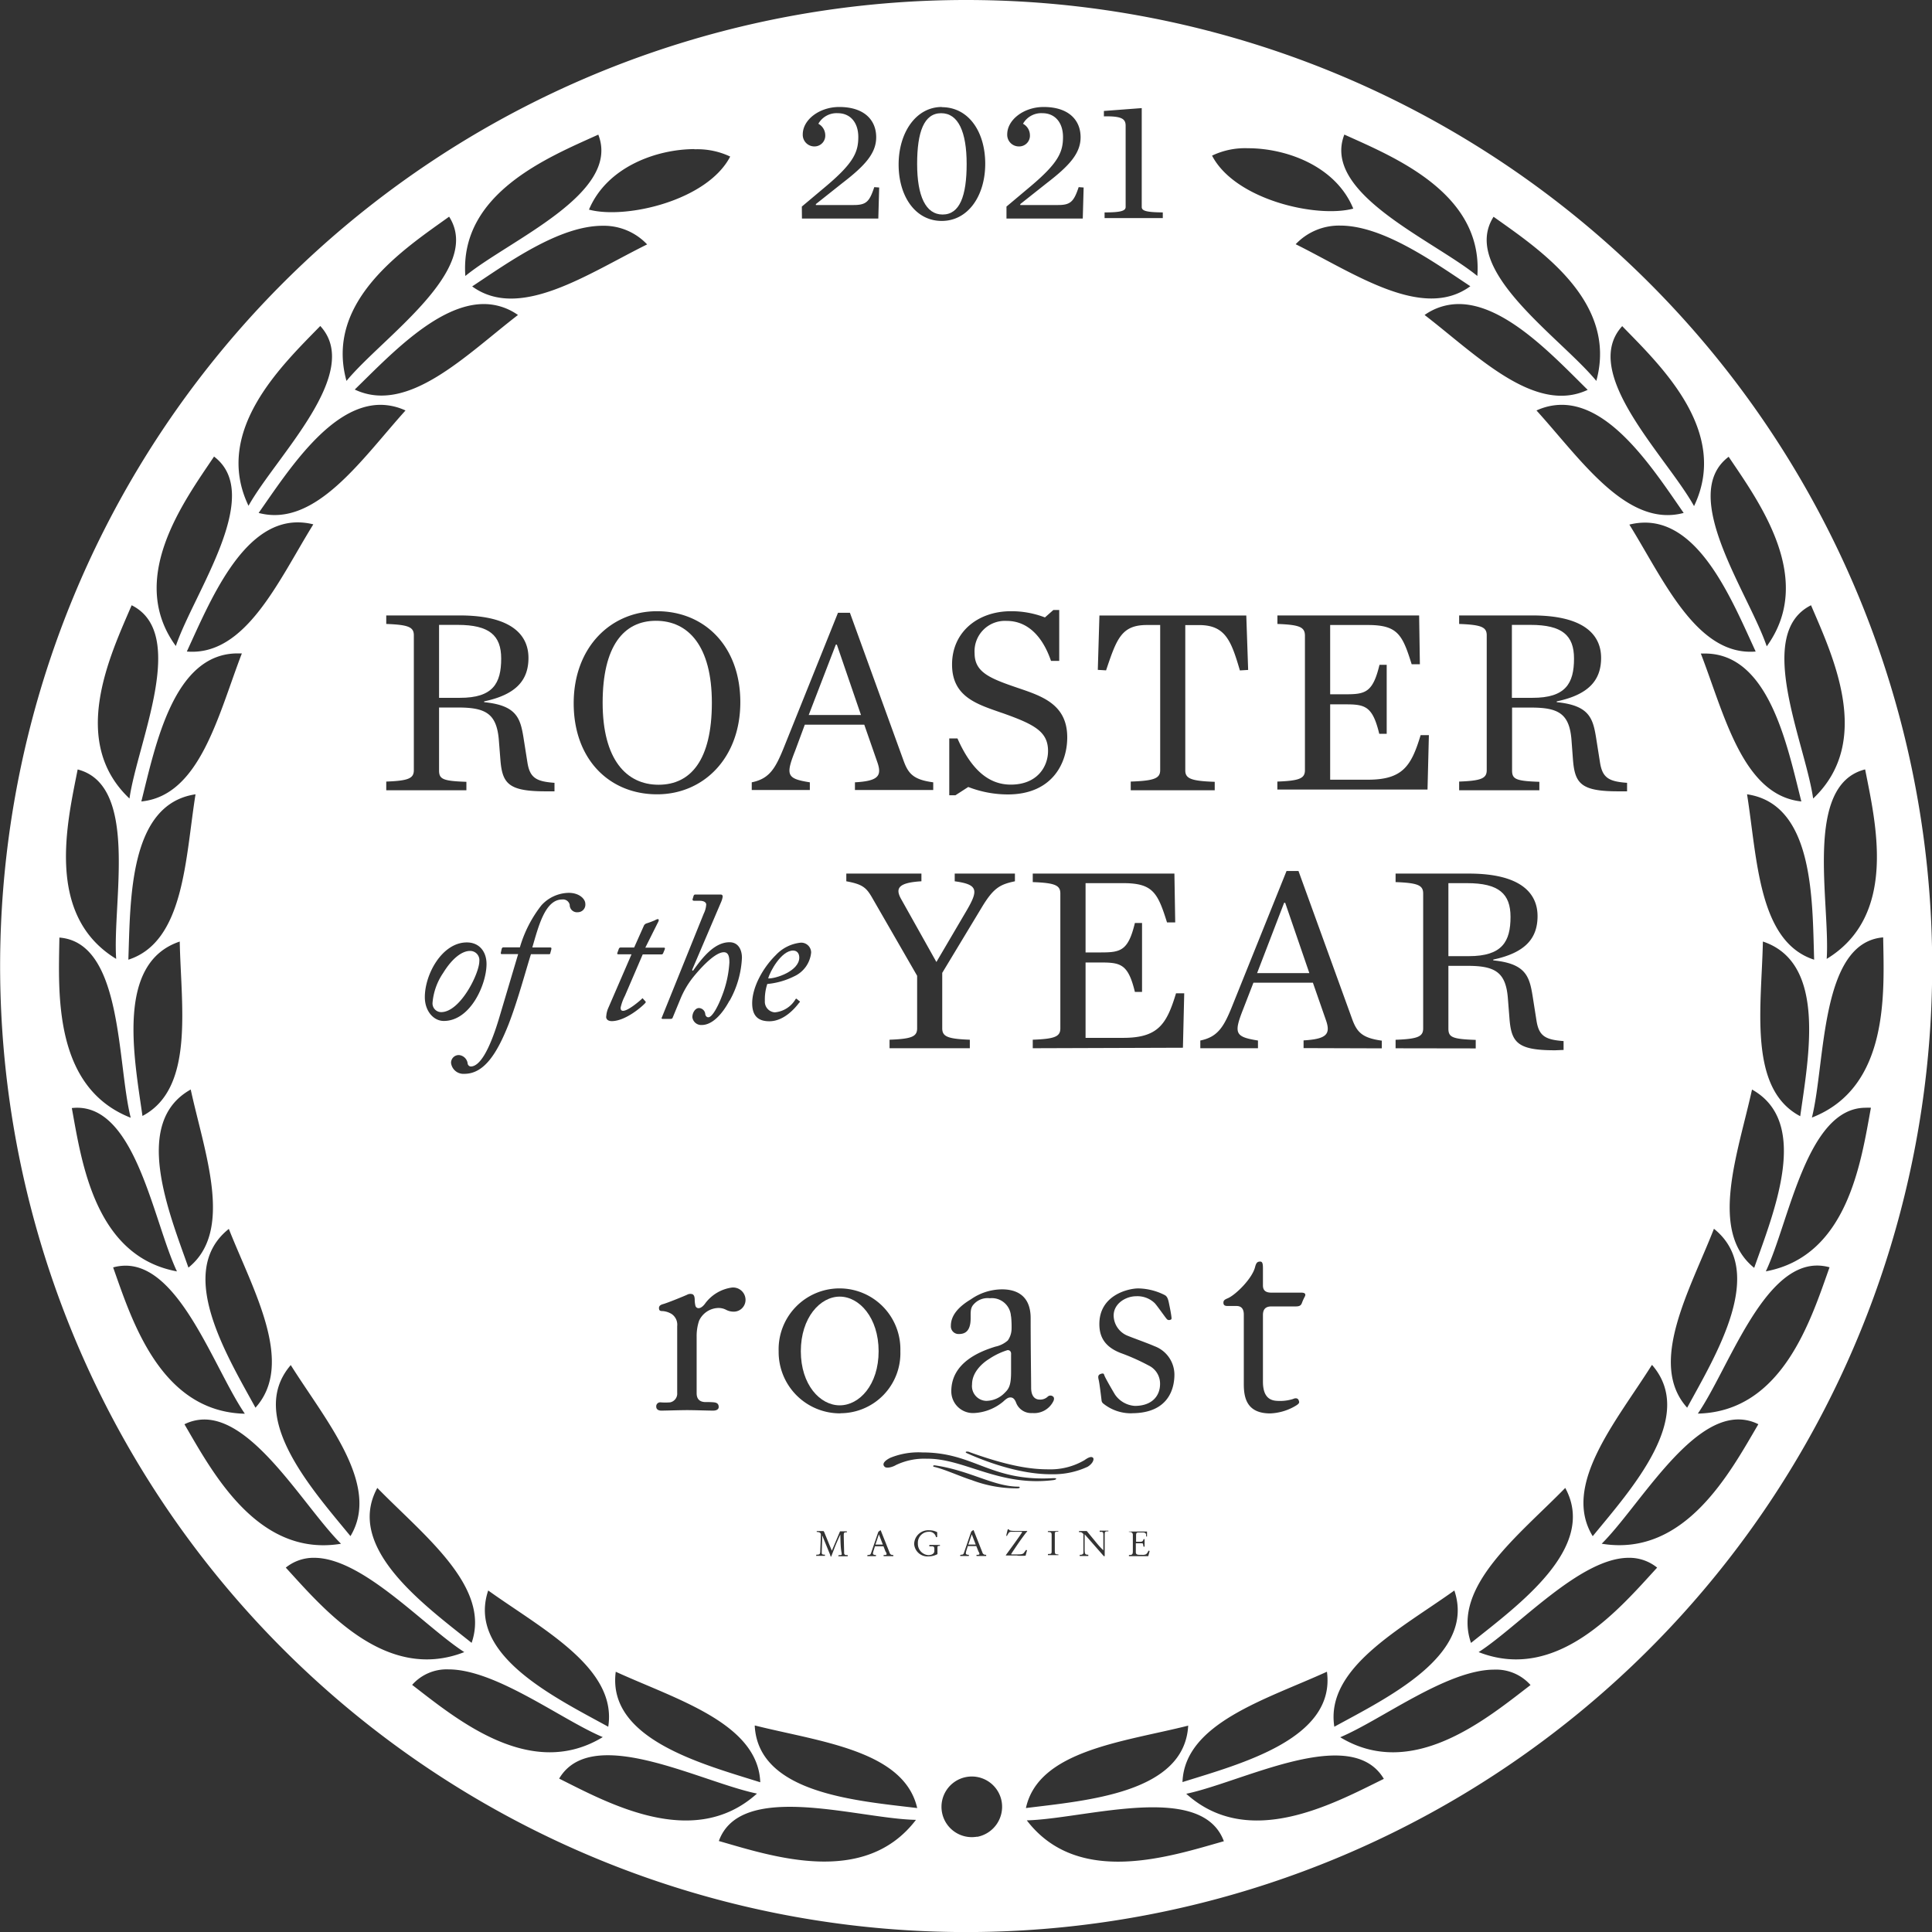 <?xml version="1.0" encoding="UTF-8"?> <svg xmlns="http://www.w3.org/2000/svg" id="Layer_1" data-name="Layer 1" viewBox="0 0 310.97 310.97"><rect x="0" y="0" width="310.97" height="310.97" fill="#333333" stroke="none"/><g><g><polygon points="156.41 246.98 155.86 248.61 157.05 248.61 156.42 246.98 156.41 246.98" fill="#fff"></polygon><path d="M128.65,154.13c0-.6-.3-1.13-1-1.13-1.9,0-3.74,3.41-4,4.48C124.76,157.57,128.65,156.32,128.65,154.13Z" fill="#fff"></path><path d="M141.42,217.49c0-5.4-3.11-8.79-6.26-8.79s-6.26,3.39-6.26,8.79,3.1,8.71,6.26,8.71S141.42,222.9,141.42,217.49Z" fill="#fff"></path><path d="M114.58,113.11c0-9.14-3.8-13.19-9-13.19S97,104,97,113.11s3.8,13.2,9,13.2S114.58,122.3,114.58,113.11Z" fill="#fff"></path><polygon points="134.7 103.76 134.53 103.76 130.17 115.08 138.58 115.08 134.7 103.76" fill="#fff"></polygon><path d="M151.72,34.53c2.76,0,3.87-3,3.87-8.14s-1.34-8.17-4.1-8.17-3.87,3-3.87,8.17S149,34.53,151.72,34.53Z" fill="#fff"></path><path d="M75.64,153.06c-1.24,0-2.82,1.13-4.3,3.53a10,10,0,0,0-1.72,4.81A1.4,1.4,0,0,0,71,162.91c3.09,0,6.15-6.23,6.15-8.19A1.48,1.48,0,0,0,75.64,153.06Z" fill="#fff"></path><path d="M162.18,217.31a11.29,11.29,0,0,0-3,1.44c-.86.52-2.72,2-2.72,4.06a2.38,2.38,0,0,0,2.28,2.67,4.18,4.18,0,0,0,3-1.32c.69-.66,1-1.27,1-3.35v-2.76C162.79,217.58,162.57,217.31,162.18,217.31Z" fill="#fff"></path><path d="M80.67,106c0-3.71-1.88-5.42-7-5.42h-3v11.74H74C79.34,112.34,80.67,110,80.67,106Z" fill="#fff"></path><polygon points="141.46 246.98 140.91 248.61 142.1 248.61 141.47 246.98 141.46 246.98" fill="#fff"></polygon><path d="M253.35,106c0-3.71-1.88-5.42-7-5.42h-3v11.74h3.28C252,112.34,253.35,110,253.35,106Z" fill="#fff"></path><polygon points="206.69 145.31 202.34 156.63 210.75 156.63 206.86 145.31 206.69 145.31" fill="#fff"></polygon><path d="M243.13,147.58c0-3.72-1.88-5.43-7-5.43h-3V153.9h3.29C241.8,153.9,243.13,151.55,243.13,147.58Z" fill="#fff"></path></g><path d="M155.48,0A155.49,155.49,0,1,0,311,155.48,155.48,155.48,0,0,0,155.48,0ZM291.64,179.88h0c2.22-8.85,1.27-28.17,11.47-29C303.25,159.62,304.18,175,291.64,179.88Zm-87,28.18h4.83c.52,0,.79.19.53.67a7.9,7.9,0,0,0-.45,1c-.15.39-.37.56-1.06.55h-3.85c-.85,0-1.36.37-1.36,1.4v10.67c0,1.57.41,3,2.16,3.12a7,7,0,0,0,2.68-.29c.42-.2.78-.14.91.2s.14.46-.3.78a8.63,8.63,0,0,1-4.28,1.34c-3.81,0-4.25-2.57-4.25-4.73V211.6c0-1.17-.63-1.39-1.18-1.39h-1.43c-.48,0-.67-.16-.67-.53s.19-.5.71-.72c1.24-.53,3.9-3.13,4.38-5,.17-.66.34-.9.82-.9.29,0,.45.18.45,1v2.78C203.27,207.52,203.52,208.06,204.63,208.06Zm8.94,61c1.45,10.83-13.89,14.84-23.25,17.78C190.68,277.35,203.85,273.52,213.57,269.08Zm-3.76-100.36v-1.24c3.72-.22,4.4-1,3.59-3.29l-2.09-6h-9.57l-1.62,4.18c-1.58,4-1.37,4.53,2.35,5.13v1.24H193.2v-1.24c2.9-.6,3.84-2.27,5.29-5.94l8.59-21.35H209L217.63,164c.77,2.13,1.62,3.07,4.78,3.5v1.24Zm-4.21-68.29V99.06h22.81l.12,7.86-1.32,0c-1.49-4.78-2.26-6.32-7.05-6.32H214.1v11.15h2.52c3.16,0,4.35-.3,5.42-4.74h1.16v11.1H222c-1.07-4.44-2.26-4.74-5.42-4.74H214.1v12.13h6.06c5.64,0,7-2.22,8.5-7.17l1.33,0-.22,8.75H205.6V125.8c3.59-.13,4.44-.52,4.44-1.84v-21.7C210,100.94,209.19,100.56,205.6,100.43ZM229.3,50.7a9.51,9.51,0,0,1,5.5-1.76h0c7.47,0,15.26,8.4,20.75,13.81C247,66.77,237.64,57.11,229.3,50.7ZM271,82.56c-9.16,2.46-16.62-8.71-23.69-16.49a9.73,9.73,0,0,1,4.06-.91h0C259.51,65.16,266.29,75.79,271,82.56ZM208.55,39.31a9.6,9.6,0,0,1,7.16-3c6.93,0,15.11,5.9,20.95,9.76C229,51.69,218,44,208.55,39.31ZM234.09,256c3.5,10.39-10.72,17.22-19.32,21.93C213.28,268.48,225.45,262.2,234.09,256Zm-9.46-87.27v-1.37c3.59-.13,4.44-.51,4.44-1.84V143.82c0-1.33-.85-1.71-4.44-1.84v-1.37h11.79c8.54,0,11.06,3.29,11.06,6.84s-1.92,5.89-7.13,7v.13c5.17.51,5.81,2.52,6.32,5.64l.64,4.06c.39,2.47,1.41,3.07,4.36,3.29V169c-.3,0-1.11.05-1.41.05-6,0-7-1.24-7.3-5.13l-.26-3.29c-.34-4.18-2.09-5.17-6.49-5.17h-3.08v10.08c0,1.41.6,1.71,4.4,1.84v1.37Zm27.31,70.77c5.24,9.62-7.55,18.84-15.17,24.94C233.62,255.39,244.5,247.12,251.94,239.49Zm1-120.44c-.34-4.19-2.09-5.17-6.49-5.17h-3.07V124c0,1.41.59,1.71,4.39,1.84v1.36H234.86V125.8c3.58-.13,4.44-.52,4.44-1.84v-21.7c0-1.32-.86-1.7-4.44-1.83V99.06h11.78c8.55,0,11.07,3.29,11.07,6.83s-1.93,5.9-7.14,7v.13c5.17.51,5.81,2.52,6.32,5.64l.64,4.05c.39,2.48,1.41,3.08,4.36,3.29v1.37l-1.41,0c-6,0-7-1.24-7.3-5.12Zm13,100.67c7.18,8.32-3.41,20-9.58,27.53C251.32,239.05,260.21,228.72,265.87,219.72ZM262.26,84.44a10.16,10.16,0,0,1,2.51-.32h0c9,0,14.12,12.76,17.82,20.75C273.11,105.65,267.79,93.35,262.26,84.44ZM289.94,129c-9.45-1-12.39-14-16.18-23.81.23,0,.46,0,.68,0h0C284.72,105.21,287.65,119.93,289.94,129Zm-14.08,68.77c8.6,6.86.35,20.26-4.3,28.81C265.16,219.48,272,207.67,275.86,197.81ZM282,175.37c9.45,5.28,3.56,19.63.35,28.7C275,198.16,279.76,185.6,282,175.37Zm1.76-23.82c10.29,3.43,7.33,18.6,6,28.11C281.32,175.23,283.54,162,283.75,151.55Zm-2.55-23.7C292,129.44,291.7,144.9,292,154.47,283,151.57,282.85,138.17,281.2,127.85Zm19-4c1.67,8.53,5.31,23.5-6.19,30.49C294.62,145.25,290.25,126.39,300.17,123.85ZM291.5,97.42c3.41,8,10.1,21.89.34,31.11C290.54,119.51,282.32,102,291.5,97.42Zm-13.26-23.9c4.86,7.23,14,19.65,6.13,30.51C281.43,95.39,270.08,79.67,278.24,73.52Zm-17.11-21c6.08,6.26,17.33,16.87,11.54,28.94C268.21,73.43,254.19,60,261.13,52.47ZM240.4,34.89c7.11,5.08,20.08,13.53,16.54,26.42C251.14,54.26,234.94,43.49,240.4,34.89Zm-24-13.22c8,3.62,22.35,9.42,21.39,22.75C230.68,38.62,212.7,31.15,216.38,21.67Zm-15.52,2.19c6.09,0,14.1,2.81,16.94,9.72-5.9,1.57-19.05-1.43-22.73-8.53A12.29,12.29,0,0,1,200.86,23.86Zm-23.2-6,6.09-.46V33.31c0,.65.8.85,3.39.88v.91h-9.37v-.91c2.56,0,3.39-.23,3.39-.88V20.24c0-1.11-.63-1.57-3.5-1.51Zm-.72,81.21H200.6l.3,8.76-1.33.08c-1.4-4.78-2.34-7.3-6.57-7.3h-2.22V124c0,1.32.94,1.71,4.74,1.84v1.36H182V125.8c3.8-.13,4.74-.52,4.74-1.84V100.6h-2.14c-4.1,0-4.86,2.22-6.57,7.3l-1.33-.08Zm4.74,147.51s0,0,0,0v-.07s.09,0,.3,0l.72,0,.69,0h1.21s0,0,0,.11v.7a0,0,0,0,1,0,0c-.05,0-.14,0-.14-.06l0-.18c0-.36-.29-.42-.61-.42h-.59c-.32,0-.42.06-.42.5v1l0,0,.68,0c.34,0,.44-.12.53-.43,0,0,0,0,.09,0s.07,0,.07,0,0,.39,0,.58,0,.47,0,.57-.06.07-.09.07a.09.09,0,0,1-.1-.08,3.2,3.2,0,0,0-.06-.34c0-.09-.1-.13-.27-.13l-.81,0c-.08,0-.08,0-.08.07v1.36c0,.41.3.43.7.43h.31a1.26,1.26,0,0,0,.65-.1,1.57,1.57,0,0,0,.37-.56c.08,0,.17,0,.17.05a.22.22,0,0,1,0,.1l-.16.57c0,.16-.07.16-.15.16-.61,0-1.22,0-2,0l-1,0s0-.06,0-.09,0-.1,0-.1c.5,0,.63-.07.63-.6V247C182.29,246.61,182,246.57,181.68,246.57Zm.47-19.1a7.09,7.09,0,0,1-4.64-1.61.75.75,0,0,1-.23-.51c-.09-.77-.33-2.72-.45-3.22s-.16-.84.33-1,.49,0,.6.3.94,1.78,1.67,3a4.21,4.21,0,0,0,3.21,1.85c2.8,0,4.06-1.65,4.06-3.52a3.24,3.24,0,0,0-1.87-3,33.94,33.94,0,0,0-4.49-2c-2.72-1.06-3.41-2.79-3.41-4.66,0-4.66,4.66-5.73,6.27-5.73a9.72,9.72,0,0,1,4.25,1.07c.35.19.52.52.67,1.25s.38,1.82.43,2.46c0,.19-.06.24-.26.29a.47.47,0,0,1-.53-.17c-.2-.21-1.51-2.09-1.91-2.52a4,4,0,0,0-3-1.12c-1.62,0-3.62,1.14-3.62,3.12a3.57,3.57,0,0,0,2.33,3.27c.79.33,3.24,1.2,4.22,1.64a4.9,4.9,0,0,1,3.23,4.72C189,223.2,188.31,227.47,182.15,227.47Zm-7,22.78s0,.05,0,.1,0,.09,0,.09-.47,0-.71,0-.41,0-.67,0c0,0,0,0,0-.12s0-.07.07-.07c.24,0,.52-.06.52-.35v-2.8a.41.41,0,0,0,0-.19.93.93,0,0,0-.4-.31h-.3s0-.06,0-.11,0-.07,0-.07h.45c.27,0,.68,0,.79,0l1.73,2.1a12.83,12.83,0,0,0,.94,1h0V247c0-.38-.14-.44-.32-.44H177s0-.06,0-.1,0-.09,0-.09.42,0,.7,0,.54,0,.7,0,0,0,0,0v.11s0,0-.05,0h-.15c-.39,0-.39.2-.39.68v3.32h-.14l-3.09-3.53v2.62C174.62,250.18,174.68,250.23,175.18,250.25Zm-6.51-3.66,0,0v-.09c0-.07.06-.07.09-.07s.34,0,.73,0l.86,0,0,0v.1l0,0-.15,0c-.23,0-.41,0-.41.3v2.49c0,.84,0,.84.58.87l0,0v.11s-.09,0-.14,0-.46,0-.7,0-.55,0-.85,0c0,0,0-.05,0-.1s0-.09.18-.09c.4,0,.42-.09.42-.52V247C169.25,246.67,169.15,246.59,168.67,246.59Zm-11.15,3.17-.37-.92h-1.36l-.26.81a1.55,1.55,0,0,0-.06.37c0,.19.26.23.42.23s.06,0,.06.11,0,.08,0,.08l-.71,0-.56,0c-.12,0-.12,0-.12-.09v-.07s0,0,.19-.05c.3,0,.34-.08.45-.4l1.13-3.3a1.15,1.15,0,0,1,.38-.27l1.43,3.62a.49.49,0,0,0,.54.36c.06,0,.07.07.07.14s0,.06-.11.06-.45,0-.68,0-.46,0-.69,0c-.08,0-.09,0-.09-.1s0-.09.12-.09.36,0,.36-.15A1.07,1.07,0,0,0,157.52,249.76Zm-1.28-11.59c-2-.67-4.11-1.65-5.79-2.06-.23-.05-.25-.08-.23-.15s0-.14.33-.1c5.62.83,9.4,3.42,13.41,3.42.09,0,.19.06.18.12s0,.12-.35.15A20.39,20.39,0,0,1,156.24,238.17Zm-6.93-3.38a10.54,10.54,0,0,0-5.07,1c-.61.37-1.48.55-1.78.33s-.59-.76.86-1.49a12,12,0,0,1,5.15-.86c8.44,0,10.9,4.73,21.12,4.14.38,0,.41.05.42.11s-.14.16-.42.2C160.89,239.33,155.27,234.79,149.31,234.79Zm-6.74,15-.36-.92h-1.37l-.25.81a1.23,1.23,0,0,0-.07.37c0,.19.27.23.42.23s.06,0,.06.11,0,.08,0,.08l-.71,0-.56,0c-.12,0-.12,0-.12-.09v-.07s.05,0,.19-.05c.3,0,.34-.08.45-.4l1.13-3.3a1.39,1.39,0,0,1,.38-.27l1.44,3.62a.47.47,0,0,0,.53.36c.06,0,.07.07.07.14s0,.06-.1.06l-.69,0-.68,0c-.09,0-.1,0-.1-.1s0-.09.12-.09.37,0,.37-.15A1.25,1.25,0,0,0,142.57,249.76ZM135.26,247h0c-.32.66-.74,1.62-.93,2.13l-.54,1.41a.07.07,0,0,1-.05,0s-.06,0-.07-.11a3.52,3.52,0,0,0-.15-.42l-1.08-2.63c0-.1-.07-.17-.1-.17s0,.12,0,.18c0,.45-.07,2.18-.07,2.46s0,.39.51.39c0,0,0,0,0,.1s0,.09,0,.09-.36,0-.67,0-.65,0-.73,0,0,0,0-.05v-.08c0-.06,0-.06.11-.06.47,0,.54-.14.54-.64,0-.28.1-2.39.1-2.6s-.15-.42-.67-.42c0,0,0,0,0-.07v-.07a0,0,0,0,1,0,0l.65,0,.44,0s.08.09.11.16l1.23,3h0l1.32-3.12h1c.08,0,.1,0,.1,0v.09s0,.07,0,.07h-.17c-.33,0-.33.16-.33.53s.06,2.47.06,2.79a.31.31,0,0,0,.33.34c.23,0,.25,0,.25.06s0,.13,0,.13c-.3,0-.54,0-.78,0l-.73,0s0,0,0-.06v-.06s0-.07.31-.07.22-.14.22-.34C135.3,249.29,135.28,248,135.26,247Zm0-19.51a9.87,9.87,0,0,1-9.93-10,9.8,9.8,0,1,1,19.59,0A9.66,9.66,0,0,1,135.29,227.47ZM31.47,127.85c-1.65,10.32-1.79,23.72-10.81,26.62C21,144.9,20.72,129.44,31.47,127.85ZM22.75,129c2.29-9.11,5.2-23.83,15.5-23.83.22,0,.45,0,.68,0C35.14,115,32.2,128.07,22.75,129Zm6.18,22.51c.2,10.46,2.42,23.68-6,28.11C21.59,170.15,18.63,155,28.93,151.55Zm1.76,23.82c2.22,10.23,7,22.79-.36,28.7C27.14,195,21.24,180.65,30.69,175.37Zm6.13,22.44c3.89,9.86,10.72,21.67,4.3,28.81C36.46,218.07,28.23,204.67,36.82,197.81Zm-6.73-92.94c3.7-8,8.86-20.75,17.83-20.75a10.16,10.16,0,0,1,2.51.32C44.88,93.35,39.56,105.65,30.09,104.87ZM46.8,219.72c5.66,9,14.55,19.33,9.61,27.53C50.21,239.69,39.65,228,46.8,219.72ZM41.63,82.56c4.75-6.77,11.53-17.4,19.64-17.4a9.72,9.72,0,0,1,4,.91C58.25,73.85,50.79,85,41.63,82.56Zm32.12,31.32H70.67V124c0,1.41.6,1.71,4.4,1.84v1.36H62.17V125.8c3.59-.13,4.44-.52,4.44-1.84v-21.7c0-1.32-.85-1.7-4.44-1.83V99.06H74c8.54,0,11.06,3.29,11.06,6.83s-1.92,5.9-7.13,7v.13c5.17.51,5.81,2.52,6.32,5.64l.64,4.05c.39,2.48,1.41,3.08,4.36,3.29v1.37l-1.41,0c-6,0-7-1.24-7.3-5.12l-.26-3.29C79.9,114.86,78.15,113.88,73.75,113.88Zm4.56,41.29c0,3.26-2.58,9.16-6.88,9.16-1.63,0-3.05-1.57-3.05-3.83,0-3.73,2.81-8.81,6.76-8.81C77.13,151.69,78.31,153.15,78.31,155.17ZM76,46.1c5.83-3.86,14-9.76,21-9.76a9.58,9.58,0,0,1,7.16,3C94.71,44,83.66,51.69,76,46.1Zm1.86,2.84a9.51,9.51,0,0,1,5.51,1.76c-8.33,6.41-17.69,16.07-26.27,12C62.61,57.34,70.41,48.94,77.88,48.94ZM60.73,239.49c7.44,7.63,18.32,15.9,15.18,24.94C68.28,258.33,55.49,249.11,60.73,239.49Zm14-66.65a2,2,0,0,1-2.13-1.75,1.24,1.24,0,0,1,1.27-1.27,1.55,1.55,0,0,1,1.4,1.33.55.55,0,0,0,.5.51c1.42,0,3-2.49,4.63-8l3-10.09H80.77c-.14,0-.2-.09-.14-.29l.11-.51c.06-.21.12-.29.36-.29h2.58a19.94,19.94,0,0,1,3.47-6.77,6.08,6.08,0,0,1,4.39-2c1.72,0,2.67,1,2.67,1.75A1.22,1.22,0,0,1,93,146.83a1.17,1.17,0,0,1-1.3-1.19,1.1,1.1,0,0,0-1.22-.86c-2.76,0-3.82,4.39-4.8,7.72h2.87c.18,0,.24.08.18.35l-.15.54c0,.17-.09.2-.32.2H85.46c-.77,2.41-2.14,7.54-3.62,11.33C80,169.55,77.93,172.84,74.75,172.84ZM78.58,256c8.67,6.21,20.82,12.49,19.32,21.93C89.32,273.21,75.1,266.38,78.58,256Zm19-92.37a3.87,3.87,0,0,1,.33-1.39l3.74-8.64H99.55c-.18,0-.24-.06-.18-.23l.24-.66a.31.31,0,0,1,.33-.2h2.13l1.54-3.45a.71.71,0,0,1,.48-.44,13.34,13.34,0,0,0,1.33-.5,1.27,1.27,0,0,1,.45-.18c.18,0,.24.18,0,.59l-2,4h3c.14,0,.2.08.11.32l-.26.62a.28.28,0,0,1-.27.15h-3l-2.87,6.68a7.76,7.76,0,0,0-.69,1.9c0,.32.12.5.39.5.86,0,2.79-1.69,3-1.9s.18-.09.26,0l.33.36c.09.09.09.15,0,.27-.39.47-3.14,2.93-5.43,2.93C97.77,164.33,97.56,164,97.56,163.62Zm1.55,105.46c9.71,4.44,22.88,8.27,23.24,17.78C113,283.92,97.68,279.91,99.11,269.08Zm25.53-106.14a4.31,4.31,0,0,0,3.38-2.11c.06-.09.15-.15.27,0l.33.27c.15.09.15.18,0,.27-.74,1-2.52,3-4.81,3-1.93,0-2.76-1-2.76-2.91,0-2.49,1.63-5.6,3.8-7.74a6.4,6.4,0,0,1,4-2,1.6,1.6,0,0,1,1.69,1.58,4.71,4.71,0,0,1-2.76,3.85,12.19,12.19,0,0,1-4.3,1.22,8,8,0,0,0-.39,2.73A1.72,1.72,0,0,0,124.64,162.94ZM145,144.63l5.72,10.21,4.87-8.29c1.92-3.29,1.84-4.19-1.92-4.7v-1.24h9.69v1.24c-2.43.51-3.46,1.07-5.38,4.27l-6.32,10.47v8.92c0,1.33.86,1.71,4.44,1.84v1.37H143.18v-1.37c3.59-.13,4.44-.51,4.44-1.84v-8.45l-7.26-12.6c-.94-1.63-1.58-2.14-4.14-2.61v-1.24h12.09v1.24C144.55,142.07,144.12,143,145,144.63Zm16.24-29.89c-3.88-1.37-8-2.52-8-7.78s4.18-8.58,9.48-8.58a15,15,0,0,1,5.47,1l1.36-1.2h.94v8.2h-1.32c-1.37-4-3.8-6.44-7.13-6.44a4.89,4.89,0,0,0-5.17,5.21c0,3.07,2.47,4.05,7,5.59,3.89,1.32,7.91,2.65,7.91,7.94,0,4.23-2.48,9.19-9.57,9.19a17.62,17.62,0,0,1-6.36-1.2L153.79,128h-1v-9.14h1.32c2.22,5,5,7.43,8.58,7.43,4.27,0,6-2.9,6-5.42C168.69,117.72,166.43,116.57,161.26,114.74Zm1.48,97.13a3.08,3.08,0,0,0-3.4-2.91,3,3,0,0,0-2.68,1.08c-.64.76-.28,1.83-.47,3s-.8,1.68-1.8,1.68a1.24,1.24,0,0,1-1.32-1.33c0-1.59,1.12-3,3.23-4.26a8.84,8.84,0,0,1,5-1.6c1.64,0,4.61.48,4.61,4.63,0,4.77.08,10,.08,11.22s.51,1.89,1.37,1.89a1.74,1.74,0,0,0,1.28-.45.63.63,0,0,1,.77-.11c.24.12.33.35.2.73a3.44,3.44,0,0,1-3.43,2,2.6,2.6,0,0,1-2.59-1.61c-.26-.72-.59-.9-.91-.9s-.56.08-1.2.68a7.92,7.92,0,0,1-4.69,1.83,3.49,3.49,0,0,1-3.65-3.51c0-4.71,4.81-6.47,7.1-7.18a4.33,4.33,0,0,0,2-1,3.37,3.37,0,0,0,.6-1.81A15.66,15.66,0,0,0,162.74,211.87Zm6.57,25.42c-5.94.06-12.35-2.8-13.71-3.41-.16-.08-.17-.16-.08-.22a1,1,0,0,1,.64.1c6.53,2.35,10.06,2.74,12.59,2.74a10.84,10.84,0,0,0,5.83-1.48c.78-.56,1.16-.59,1.37-.38s0,.91-.86,1.44A13,13,0,0,1,169.31,237.29Zm-3.06-68.57v-1.37c3.58-.13,4.44-.51,4.44-1.84V143.82c0-1.33-.86-1.71-4.44-1.84v-1.37h22.8l.13,7.86-1.32,0c-1.5-4.78-2.27-6.32-7.05-6.32h-6.06v11.15h2.52c3.16,0,4.35-.3,5.42-4.74h1.15v11.1h-1.15c-1.07-4.44-2.26-4.74-5.42-4.74h-2.52v12.13h6.06c5.64,0,7-2.22,8.5-7.17l1.32,0-.21,8.76ZM162,33.25l4-3.36c4.33-3.67,5.1-5.41,5.1-7.83s-1.37-3.84-3.3-3.84a3.37,3.37,0,0,0-3.14,1.7,2.1,2.1,0,0,1,1.11,1.77A1.73,1.73,0,0,1,164,23.57a1.87,1.87,0,0,1-1.88-1.94c0-2.36,2.68-4.41,5.86-4.41,4.07,0,5.95,2.14,5.95,4.87,0,2.56-1.76,4.55-5.43,7.37l-4.28,3.39V33h6.1c2,0,2.53-.57,3.3-2.88l.8.06-.14,5H162Zm-10.42-16c4.36,0,7,4,7,9.11s-2.73,9.2-7,9.2-6.94-4-6.94-9.08S147.39,17.22,151.6,17.22Zm-22.52,16,4-3.36c4.33-3.67,5.09-5.41,5.09-7.83s-1.36-3.84-3.3-3.84a3.37,3.37,0,0,0-3.13,1.7,2.12,2.12,0,0,1,1.11,1.77,1.74,1.74,0,0,1-1.74,1.88,1.87,1.87,0,0,1-1.88-1.94c0-2.36,2.68-4.41,5.87-4.41,4.07,0,5.95,2.14,5.95,4.87,0,2.56-1.77,4.55-5.44,7.37l-4.27,3.39V33h6.09c2.05,0,2.54-.57,3.31-2.88l.79.06-.14,5H129.08ZM121,125.92c2.9-.59,3.84-2.26,5.3-5.93l8.58-21.36h1.92l8.63,23.79c.77,2.14,1.62,3.08,4.78,3.5v1.24h-12.6v-1.24c3.72-.21,4.4-1,3.59-3.28l-2.09-6h-9.57L128,120.8c-1.58,4-1.37,4.53,2.35,5.12v1.24H121Zm-2.83,85.2a2.64,2.64,0,0,1-1.27-.28,2.6,2.6,0,0,0-1.49-.3,3.51,3.51,0,0,0-2.89,2.05,7.72,7.72,0,0,0-.39,2.54c0,1.15,0,8.49,0,9.1s.19,1.37,1.29,1.44c.36,0,1.12,0,1.52.05s.74.2.74.75c0,.26-.19.58-.92.58s-3-.08-4.13-.08-3.52.08-4.18.08-.82-.37-.82-.61a.64.64,0,0,1,.71-.72,10,10,0,0,0,1.52,0A1.43,1.43,0,0,0,109,224.2c0-.51,0-9.77,0-10.76a2.08,2.08,0,0,0-.89-1.94,3.27,3.27,0,0,0-1.41-.47c-.24,0-.55,0-.61-.29s-.05-.64.59-.82c.79-.21,3.52-1.34,3.89-1.51a1.09,1.09,0,0,1,.93-.08c.17.13.29.27.32.81a4.13,4.13,0,0,0,.12,1.05.52.52,0,0,0,.49.37c.22,0,.56-.11,1-.66a6.46,6.46,0,0,1,4.31-2.65A2,2,0,0,1,120,209.2,1.9,1.9,0,0,1,118.2,211.12Zm-.76-50.05c-1.19,2.22-2.79,3.91-4.45,3.91a1.43,1.43,0,0,1-1.52-1.27c0-.68.45-1.46,1.07-1.46a1.07,1.07,0,0,1,1,.9c0,.26.18.59.5.59.66,0,1.64-1.93,2.2-3.44a17.56,17.56,0,0,0,1.19-5.37c0-.74-.06-1.66-.89-1.66-1.58,0-4.19,3.08-5,4.09a14.58,14.58,0,0,0-2,3.44l-1.24,3c-.06.18-.21.2-.42.2H106.7c-.18,0-.24-.08-.21-.14l6.79-16.82a3.73,3.73,0,0,0,.39-1.46c0-.35-.42-.59-1-.59h-.92c-.18,0-.33-.09-.27-.27l.15-.5c.06-.15.09-.24.33-.24h4c.24,0,.36.09.36.36a3.46,3.46,0,0,1-.27.89l-4.66,10.91.15.12c1.49-2.1,3.44-4.6,5.88-4.6,1.36,0,2,1.13,2,2.5A15.52,15.52,0,0,1,117.44,161.07Zm-11.66-33.22c-7.64,0-13.41-5.6-13.41-14.65s6-14.82,13.41-14.82c7.65,0,13.41,5.64,13.41,14.65S113.21,127.85,105.78,127.85Zm6-103.82a12.33,12.33,0,0,1,5.78,1.17c-3.68,7.1-16.82,10.13-22.73,8.54C97.71,26.82,105.74,24,111.82,24ZM96.3,21.67C100,31.15,82,38.62,74.9,44.42,73.94,31.09,88.32,25.29,96.3,21.67Zm-24,13.22c5.46,8.6-10.72,19.37-16.53,26.42C52.19,48.42,65.16,40,72.27,34.89ZM51.55,52.47C58.48,60,44.46,73.43,40,81.41,34.21,69.34,45.46,58.73,51.55,52.47Zm-17.12,21c8.18,6.15-3.19,21.87-6.13,30.51C20.41,93.17,29.57,80.75,34.43,73.52ZM21.19,97.42c9.16,4.56.94,22.09-.35,31.11C11.07,119.31,17.76,105.43,21.19,97.42ZM12.5,123.85h0c9.92,2.54,5.57,21.4,6.2,30.49C7.22,147.35,10.83,132.38,12.5,123.85ZM9.56,150.91c10.23.8,9.25,20.12,11.48,29h0C8.49,175,9.43,159.62,9.56,150.91Zm2.86,27.39c9.49,0,12.27,18.31,16.06,26.34-13.26-2.45-15.35-17.73-16.92-26.29A8.43,8.43,0,0,1,12.42,178.3ZM18.21,204a7.49,7.49,0,0,1,2-.28c8.81,0,14.31,16.71,19.2,23.83C25.76,227.24,21.17,212.32,18.21,204Zm11.47,25.25a7.17,7.17,0,0,1,3.21-.77h0c8.19,0,16.18,14.22,22,20C41.43,250.7,34.14,236.86,29.68,229.23ZM46,252.32a7.11,7.11,0,0,1,4.56-1.58c7.82,0,17.69,11,24.17,15.18C62,270.89,52,258.86,46,252.32Zm20.35,18.86a7.42,7.42,0,0,1,5.84-2.48c7.64,0,18.21,8.12,24.83,10.9C85.35,286.7,73.37,276.6,66.32,271.18ZM90,286.28c1.64-2.77,4.46-3.76,7.84-3.76,7.47,0,17.67,4.86,24,6.17C111.68,297.85,97.92,290.24,90,286.28Zm25.72,10c1.56-4.25,6.06-5.46,11.42-5.46,6.83,0,15,2,20.29,2.1C139.15,303.79,124.24,298.77,115.69,296.32Zm5.79-18.55c10.39,2.61,24,4,26.12,13.29C137.86,289.84,122.06,288.67,121.48,277.77Zm29.8-28.91h-.07c-.28,0-.35,0-.35.33v1a3,3,0,0,1-1.38.36,2.15,2.15,0,0,1-2.37-2,2.27,2.27,0,0,1,2.43-2.2,2.69,2.69,0,0,1,1.28.31c0,.05,0,.5,0,.75,0,0-.1.05-.12.05s-.07,0-.07,0a1.09,1.09,0,0,0-1.18-.87,1.76,1.76,0,0,0-1.74,1.87,1.82,1.82,0,0,0,1.65,1.89c.67,0,1-.3,1-.65v-.4c0-.28-.15-.37-.39-.37h-.42s0,0,0-.09,0-.13.06-.13h1.65s0,.05,0,.07S151.3,248.86,151.28,248.86Zm6,46.8a4.88,4.88,0,1,1,3.9-5.73A4.93,4.93,0,0,1,157.25,295.66Zm6.48-45.25c-.6,0-1.2,0-1.81,0-.07,0-.08,0-.08-.05a.3.3,0,0,1,.07-.11c.83-1.14,1.69-2.3,2.41-3.37a.69.69,0,0,0,.13-.22c0-.05,0-.07-.16-.07H163c-.43,0-.57,0-.76.38a3.08,3.08,0,0,0-.16.28h0l-.12,0,0,0c.05-.29.18-.8.21-.92s.06-.14.1-.14h.11c.07.22.32.27,1.33.27.18,0,.62,0,1.49,0,0,0,.15,0,.15,0s0,.07-.13.2-1,1.32-1.46,2c-.1.15-1,1.47-1,1.51s0,.06.07.06H164c.58,0,.74-.15.82-.27l.33-.45,0,0,.16.05v0l-.21.78c0,.1,0,.09-.1.1C164.6,250.44,164.17,250.41,163.73,250.41Zm27.46,27.36c-.58,10.9-16.38,12.07-26.12,13.29C167.14,281.75,180.81,280.38,191.19,277.77ZM165.27,293c5.24-.13,13.46-2.1,20.3-2.1,5.35,0,9.85,1.21,11.42,5.46C188.45,298.77,173.52,303.79,165.27,293Zm25.63-4.27c6.29-1.31,16.5-6.17,24-6.17,3.38,0,6.2,1,7.84,3.76C214.75,290.24,201,297.85,190.9,288.69Zm24.78-9.09c6.63-2.78,17.19-10.9,24.84-10.9a7.4,7.4,0,0,1,5.83,2.48C239.33,276.6,227.32,286.7,215.68,279.6ZM238,265.92c6.48-4.18,16.35-15.18,24.17-15.18a7.11,7.11,0,0,1,4.56,1.58C260.72,258.86,250.7,270.89,238,265.92Zm19.81-17.45c5.82-5.79,13.8-20,22-20a7.14,7.14,0,0,1,3.21.77C278.53,236.86,271.27,250.7,257.78,248.47Zm15.47-20.94c4.9-7.12,10.39-23.83,19.2-23.83a7.56,7.56,0,0,1,2,.28C291.5,212.32,286.93,227.24,273.25,227.53Zm10.94-22.89c3.79-8,6.57-26.34,16.07-26.34a8.4,8.4,0,0,1,.85,0C299.55,186.91,297.45,202.19,284.19,204.64Z" fill="#fff"></path></g></svg> 